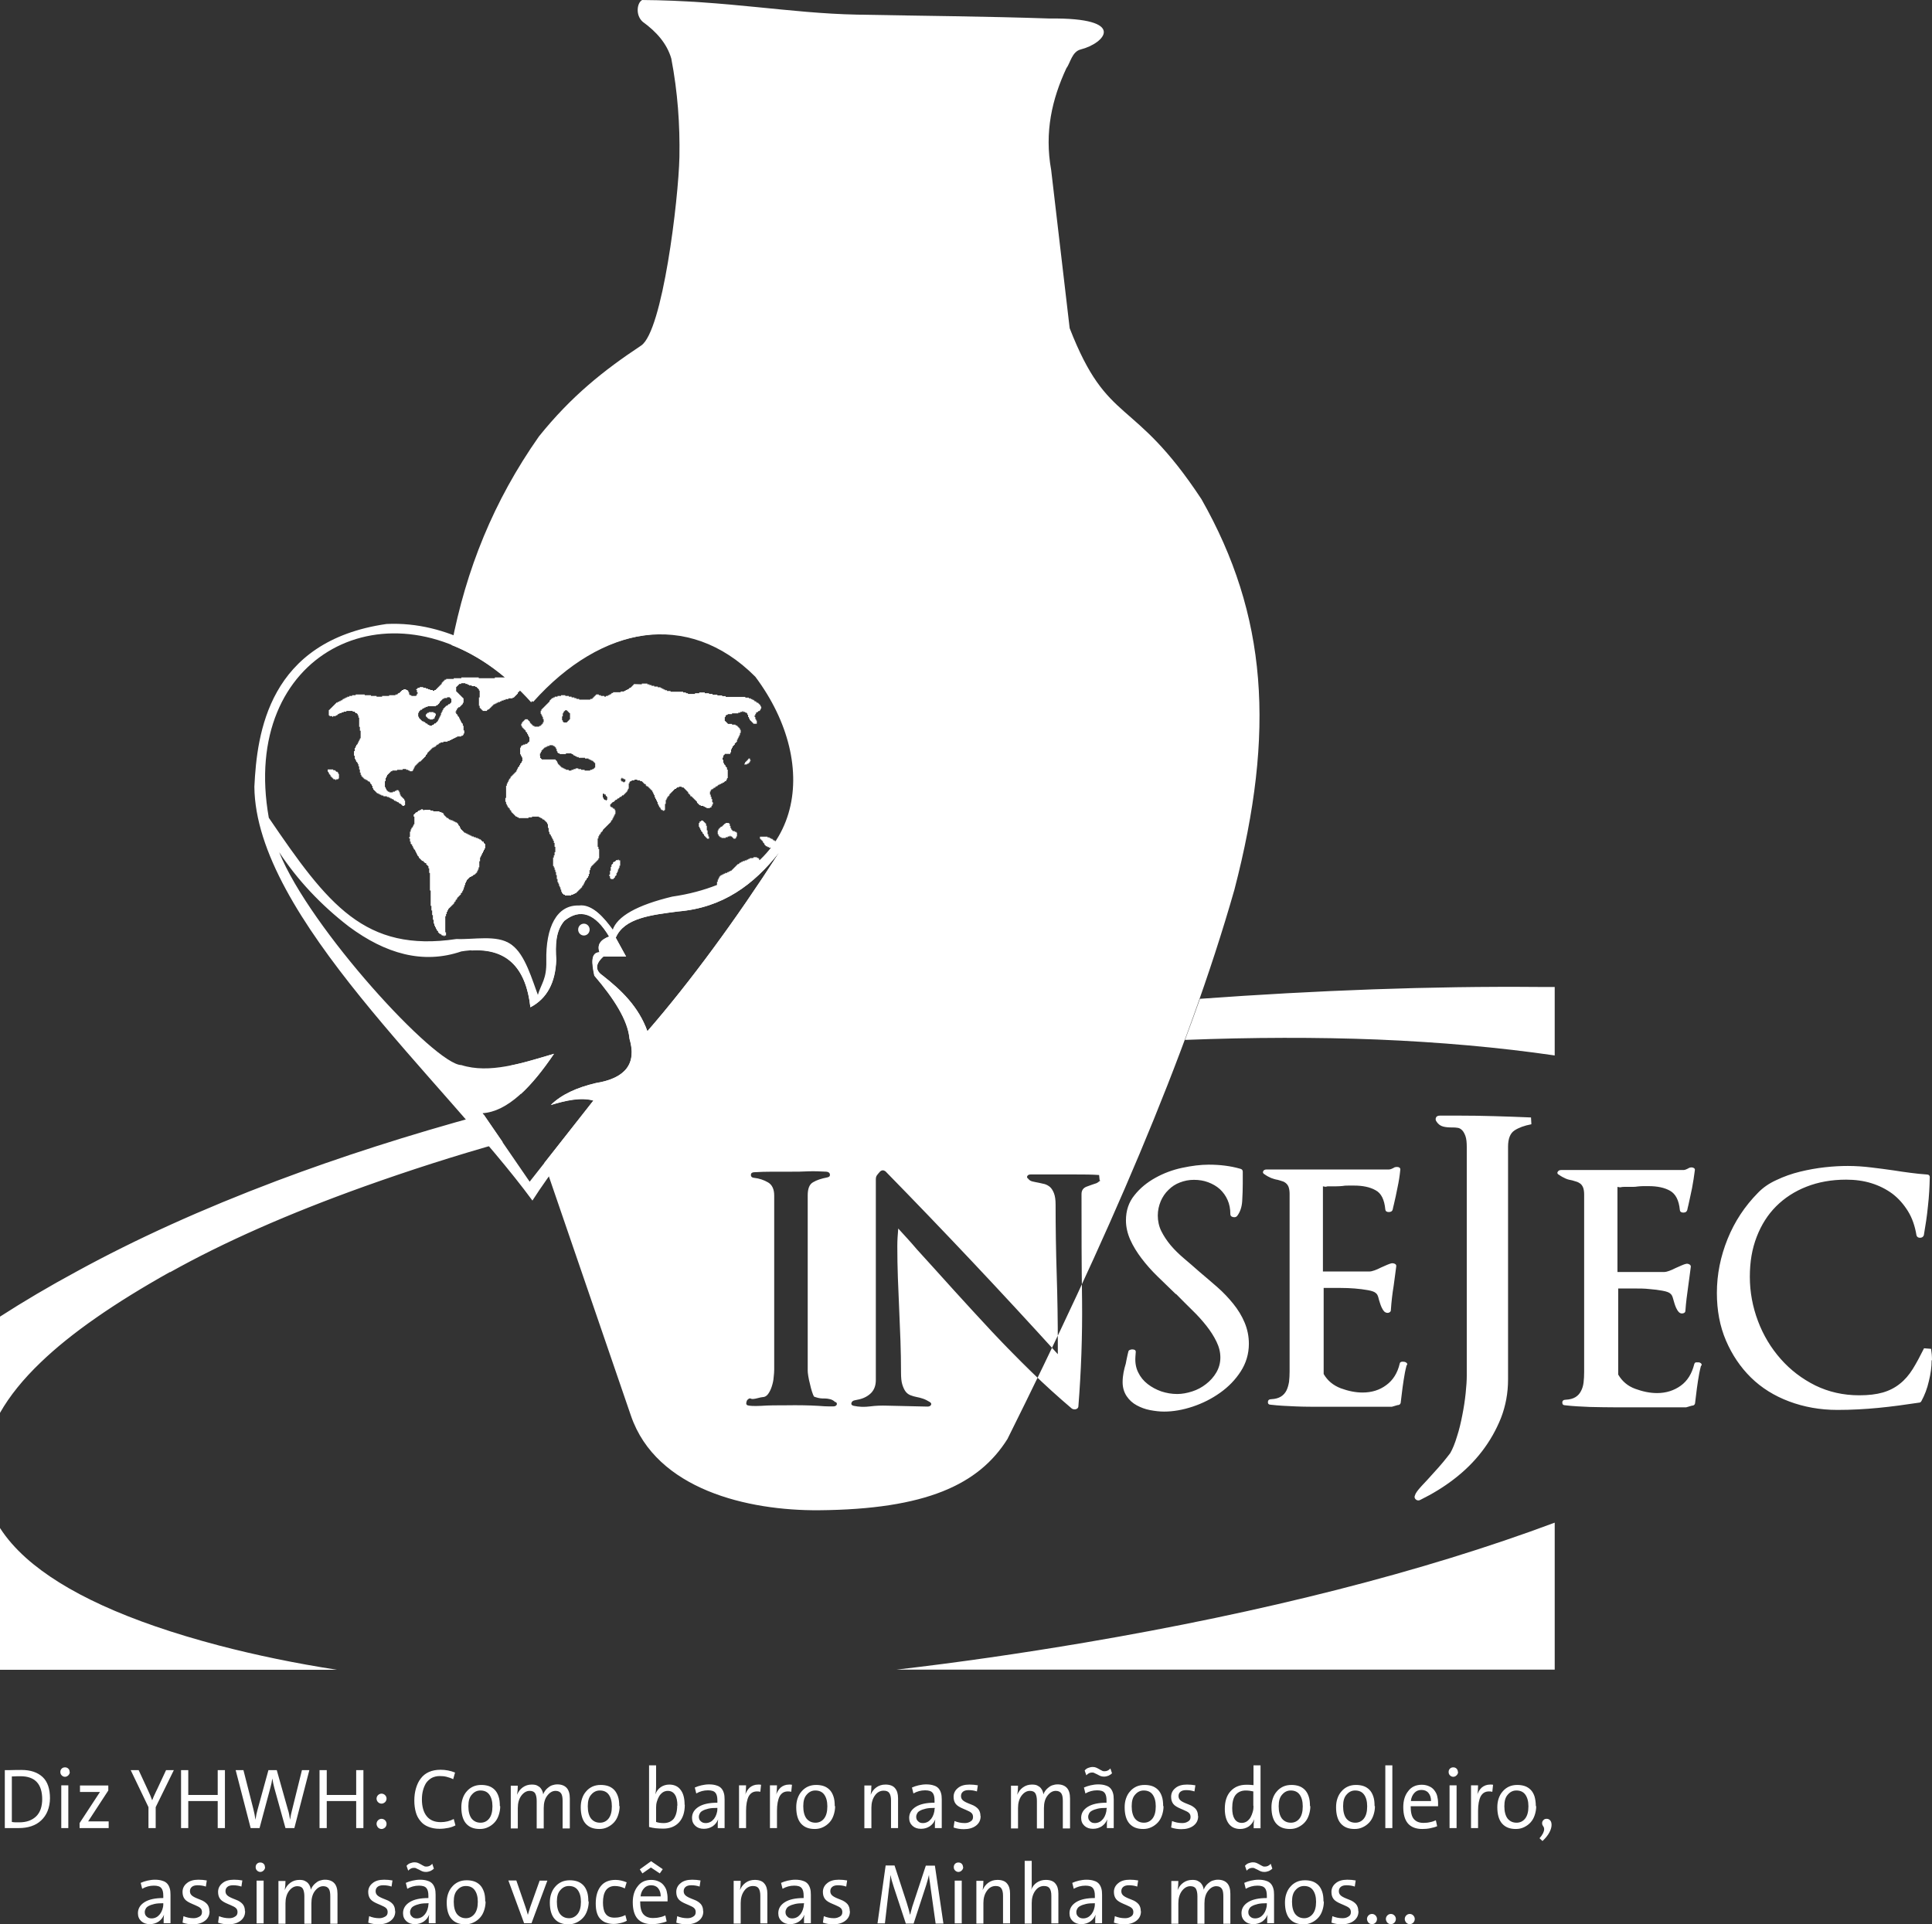 <svg xmlns="http://www.w3.org/2000/svg" id="Camada_2" viewBox="0 0 104.36 103.95"><rect x="0" y="0" width="104.36" height="103.95" fill="#333333" stroke="none"/><defs><style>.cls-1{fill-rule:evenodd;}.cls-1,.cls-2{fill:#fff;stroke-width:0px;}</style></defs><g id="Camada_1-2"><path class="cls-1" d="M9.18,68.72c-2.98,1.67-5.33,3.29-6.98,4.88-.94.9-1.68,1.81-2.2,2.73v-5.2c1.26-.81,2.64-1.63,4.16-2.45,3.18-1.74,6.75-3.36,10.8-4.89,3.4-1.28,7.09-2.47,11.17-3.58l1.03,1.5c-2.6.73-5.08,1.53-7.46,2.38-4.16,1.49-7.63,3.03-10.51,4.64h0ZM42.07,46.08c-2.31,3.59-4.78,6.96-7.1,9.63-.48-1.33-1.41-2.22-2.42-3.01-.41-.28-.4-.62.04-1.02h1.23c-.19-.34-.37-.68-.56-1.02.46-1.08,1.94-1.23,3.37-1.42,2.41-.2,4.09-1.45,5.44-3.17h0ZM56.09,74.45c1.48,1.45-7.28-7.11,0,0h0ZM64.82,53.96c6.34-.46,12.46-.69,18.3-.64.29,0,.57,0,.86,0v3.7c-3.02-.44-6.21-.72-9.57-.86-3.28-.13-6.76-.12-10.4.02.28-.75.55-1.49.81-2.23h0ZM0,90.2v-7.65c.36.56.83,1.1,1.41,1.62,2.04,1.82,5.45,3.42,10.43,4.73,1.99.52,4.11.96,6.37,1.31H0ZM48.43,90.2c3.29-.38,6.68-.87,10.17-1.46,9.66-1.64,18.26-3.82,25.38-6.48v7.94h-35.55ZM34.69,0c-.28.14-.38.82.03,1.18.73.53,1.3,1.16,1.54,1.98.35,1.82.47,3.59.44,5.32-.05,2.31-.91,9.42-2.07,10.19-2.02,1.34-3.77,2.73-5.52,4.91-2.45,3.49-3.93,7.17-4.72,11.27,1.48.58,2.96,1.59,4.3,3.09,3.68-4.13,8.48-5.03,12.11-1.38,3.61,4.82,2.63,10.92-4.42,11.93-1.91.46-2.98,1.07-3.22,1.81-.55-.76-1.13-1.42-1.82-1.33-1.19-.04-1.8,1.16-1.76,3,.02,1-.27,1.19-.48,1.9-.36-.94-.73-2.31-1.46-2.82-.59-.42-1.52-.31-2.35-.27.06.2.12.39.18.57,1.99-.12,2.95,1.03,3.18,3.07.89-.47,1.35-1.33,1.39-2.56-.05-.79-.04-1.55.44-2.11.86-.69,1.67-.41,2.42.85-.49.18-.66.46-.52.85-.49.01-.42.6-.28,1.26,1.05,1.23,1.81,2.4,1.9,3.41.4,1.34-.21,2.14-1.83,2.4-1.01.24-1.84.61-2.42,1.18.81-.24,1.6-.43,2.3-.24l-2.65,3.37,4.68,13.65c1.37,4,6.33,5.14,10.16,5.11,5.77-.05,8.63-1.38,10.18-3.85,5.26-10.56,9.69-20.65,12.26-29.68,2.22-8.54,1.77-14.84-1.78-21.09-3.72-5.65-5.04-3.9-7.12-9.24l-1-8.55c-.37-2.05.05-3.83.82-5.49.22-.29.3-.9.78-1.02,1.28-.32,2.59-1.72-1.67-1.67-3.56-.12-6.85-.14-10.42-.21-3.63-.07-7.02-.76-11.63-.79h0ZM28.14,59.1l-.53-1.54c.76-.15,1.54-.4,2.32-.63-.59.87-1.18,1.61-1.79,2.17h0ZM45.15,75.74c.06.06.07.11.04.16-.03.05-.09.08-.18.08,0,0-.07,0-.22,0-.15,0-.34-.01-.59-.03s-.51-.02-.81-.03-.6,0-.91,0c-.5,0-.96,0-1.37.03-.41.02-.65,0-.73-.03-.05-.02-.07-.06-.07-.1s.01-.09.03-.14c.02-.05.06-.08.1-.11.05-.03.09-.03.14,0,.06.02.16.01.32-.03.15-.04.25-.06.28-.06.13,0,.23-.06.31-.17.08-.11.15-.25.2-.41.05-.16.09-.32.1-.49.02-.17.03-.31.03-.42v-9.4c0-.34-.11-.58-.33-.71-.22-.13-.48-.22-.77-.25-.1-.01-.16-.06-.16-.15s.05-.14.16-.15c.33-.02.66-.03.99-.03.33,0,.66,0,.99,0s.64,0,.96-.02c.32-.01.65,0,.98.02.11.01.18.06.19.15.01.09-.04.14-.15.16-.31.06-.56.14-.76.26-.2.11-.29.35-.29.71v9.48c0,.06.01.15.03.28.02.13.05.27.09.42.03.15.07.29.11.42.04.13.08.22.11.27.06.02.13.05.22.07.09.02.17.03.22.03.13,0,.25,0,.38.03.13.02.24.08.34.18h0ZM59.45,63.78s-.07.03-.11.07c-.04.03-.08.06-.11.07-.18.06-.36.12-.54.19-.18.07-.27.2-.27.4,0,1.92,0,3.83.03,5.75.02,1.92-.05,3.83-.2,5.73-.01.07-.05.11-.13.14-.07.02-.15.01-.22-.03-.73-.62-1.46-1.28-2.18-1.98-.72-.7-1.42-1.42-2.12-2.16-.69-.74-1.38-1.49-2.06-2.24-.68-.75-1.34-1.49-2-2.21-.2-.23-.36-.42-.5-.57-.14-.15-.31-.34-.52-.57-.03.33-.05.65-.05.95,0,.57.01,1.14.03,1.7.02.56.05,1.12.07,1.69.02.59.05,1.16.07,1.73.02.57.03,1.14.03,1.71,0,.28.02.49.07.65.05.16.11.29.18.38.07.09.16.16.27.2.1.04.21.07.31.09.11.02.23.05.35.09.12.04.24.1.37.18.08.05.1.1.07.16-.03.06-.1.09-.19.09l-2.19-.05c-.3-.01-.6,0-.91.04-.31.04-.6.03-.88-.03-.1-.02-.15-.07-.13-.15.02-.08.08-.13.18-.15l.24-.05c.26-.06.48-.18.65-.35.17-.18.25-.41.25-.7v-10.84c0-.09.02-.17.07-.23.05-.06.1-.13.17-.2.09-.07.18-.07.28,0,3.18,3.25,6.28,6.54,9.31,9.88,0-.09,0-.18,0-.27,0-.09,0-.18,0-.27,0-1.26-.02-2.52-.06-3.77-.04-1.25-.06-2.51-.06-3.77,0-.26-.03-.47-.09-.62-.06-.15-.13-.26-.22-.34-.09-.07-.18-.12-.28-.15-.1-.02-.21-.05-.31-.07-.13-.02-.24-.05-.34-.07s-.18-.07-.23-.14c-.07-.05-.09-.1-.06-.15.03-.06.09-.09.18-.09h1.24c.4,0,.81,0,1.22,0,.41,0,.83,0,1.24.03l.03.29h0ZM67.46,72.59c0,.55-.15,1.05-.44,1.5-.29.45-.66.83-1.11,1.15-.45.32-.94.57-1.48.75-.54.18-1.06.27-1.55.27-.24,0-.49-.03-.76-.08-.26-.05-.5-.14-.72-.26-.22-.12-.4-.28-.54-.49-.14-.21-.22-.46-.22-.76,0-.18.02-.36.05-.52.03-.16.07-.32.12-.48.02-.13.05-.24.07-.35.02-.11.05-.21.07-.3.01-.05.04-.08.08-.09.04-.02.08-.03.13-.03.06,0,.1.01.14.03.03.02.05.06.05.1l-.02.28c-.02.31.03.59.15.83.12.25.29.46.51.63.22.17.46.3.74.4.28.09.56.14.86.14.26,0,.53-.05.81-.14.28-.09.52-.22.75-.4.22-.17.41-.38.55-.62.14-.24.22-.51.22-.81s-.07-.57-.21-.86c-.14-.29-.32-.57-.54-.85-.22-.28-.48-.57-.77-.85s-.58-.58-.88-.88v.02c-.33-.32-.66-.64-.99-.96-.33-.32-.62-.65-.87-.98-.25-.33-.46-.67-.61-1.01-.15-.34-.23-.69-.23-1.04,0-.53.15-.98.46-1.36.3-.38.68-.69,1.13-.94.45-.25.93-.43,1.45-.54.52-.11.99-.17,1.43-.17.61,0,1.18.07,1.7.22.09.02.14.07.14.16v.62c0,.31-.01.63-.03.96-.02.33-.11.6-.28.82-.06.06-.13.07-.22.05-.09-.02-.14-.07-.14-.15,0-.29-.05-.55-.15-.77-.1-.23-.24-.42-.42-.59-.18-.16-.39-.28-.63-.37-.24-.09-.49-.13-.77-.13s-.51.05-.75.14c-.24.09-.44.22-.62.4-.18.17-.32.38-.42.61-.1.24-.16.5-.16.78s.06.58.19.84c.13.26.3.52.51.77.21.25.45.48.72.71.27.23.54.46.82.71.33.28.66.56.98.84s.61.59.86.9.46.65.61,1.01c.15.36.23.74.23,1.15h0ZM75.98,73.76c-.07.26-.12.53-.16.8-.04.27-.08.54-.11.82l-.05.41c-.02.08-.08.12-.17.12l-.31.09h-2.19c-.26,0-.53,0-.79,0-.26,0-.53,0-.79,0-.48,0-.96,0-1.43-.02s-.91-.04-1.33-.09c-.11,0-.17-.05-.16-.15,0-.1.07-.15.18-.15.22-.01.39-.06.52-.14.13-.08.23-.19.3-.33.07-.14.11-.3.14-.47.02-.18.03-.36.03-.56v-9.59c0-.15-.02-.27-.05-.36-.03-.09-.08-.16-.15-.22-.06-.05-.13-.09-.21-.11-.07-.02-.15-.05-.23-.07-.13-.02-.25-.06-.36-.1-.11-.05-.23-.11-.34-.19-.09-.05-.12-.1-.09-.17.03-.07.1-.1.19-.1h6.61c.07,0,.17-.04.31-.12.08-.02.15-.02.22,0,.06.03.09.07.08.13-.03.32-.08.64-.15.96-.06.32-.13.63-.2.93-.01.05-.02.09-.03.12-.01.03-.02.08-.03.14-.02.09-.09.14-.21.14s-.18-.05-.19-.14c-.05-.53-.22-.88-.53-1.04-.3-.17-.69-.25-1.16-.25h-.29c-.1,0-.21,0-.31.02-.11.01-.24.02-.36.02h-.36c-.09,0-.15,0-.18.02-.03.01-.09,0-.18-.02v4.6h2.53c.06,0,.14-.02.26-.06.11-.04.23-.09.34-.15.13-.06.24-.11.34-.15.1-.04.18-.07.23-.08.07-.01.13,0,.19.03.06.03.08.08.07.14-.02.17-.05.35-.07.53-.02.18-.05.35-.07.52-.07.42-.12.86-.15,1.31,0,.07-.04.11-.12.14-.08.02-.15,0-.22-.05-.07-.07-.12-.15-.16-.24-.04-.09-.07-.17-.09-.24-.03-.1-.07-.21-.09-.31-.03-.1-.07-.18-.13-.22-.07-.07-.21-.12-.43-.16-.22-.04-.46-.07-.71-.09s-.51-.03-.77-.03h-.91v4.65c.21.36.51.61.92.77.41.15.8.23,1.18.23.49,0,.92-.13,1.28-.4.36-.26.61-.65.73-1.17.01-.05.04-.07.09-.09.05-.01.09-.01.14,0,.05,0,.09.02.13.05.04.03.05.07.04.11h0ZM82.72,60.73l-.02-.36c-.65-.03-1.3-.05-1.96-.07-.66-.02-1.31-.03-1.96-.03h-.99c-.11,0-.19.03-.22.1s-.03.13.01.2c.1.16.22.25.37.29.15.04.31.05.5.05.1,0,.19,0,.29.02.09.01.17.06.24.13.07.07.13.18.18.32.05.14.07.34.07.59v12.35c0,.25-.02.57-.06.95-.04.38-.1.78-.18,1.18-.08.41-.17.8-.29,1.16-.11.37-.23.66-.36.89-.08.11-.21.27-.38.48-.17.2-.34.4-.51.58-.24.27-.46.51-.67.73-.2.22-.32.38-.35.5-.04.08-.02.16.05.22s.17.07.26.01c.63-.31,1.24-.68,1.81-1.12.57-.44,1.07-.93,1.5-1.49.43-.56.77-1.16,1.03-1.81.25-.65.38-1.34.38-2.07v-12.58c0-.44.12-.73.35-.88.23-.15.53-.26.9-.33h0ZM91.92,73.76s0-.08-.04-.11c-.04-.03-.08-.05-.13-.05-.05,0-.09,0-.14,0-.05.01-.07.04-.09.09-.13.52-.37.91-.73,1.17-.36.26-.79.4-1.28.4-.38,0-.77-.08-1.18-.23-.41-.15-.71-.41-.92-.77v-4.65h.91c.25,0,.51,0,.77.03.26.02.5.05.71.09.22.04.36.09.43.16.06.05.1.12.13.22.03.1.06.21.09.31.02.07.05.15.09.24.04.09.09.17.16.24.07.06.14.07.22.05.08-.02.12-.07.12-.14.03-.45.09-.88.15-1.31.02-.17.05-.35.07-.52.02-.18.05-.35.07-.53.01-.06-.01-.1-.07-.14-.06-.03-.12-.05-.19-.03-.06.01-.13.04-.23.08-.1.04-.21.09-.34.15-.11.06-.23.11-.34.15-.11.04-.2.06-.26.06h-2.53v-4.6c.09.02.15.03.18.02.03-.01.09-.02.18-.02h.36c.13,0,.25,0,.36-.02.1-.01.21-.02.31-.02h.29c.47,0,.86.08,1.16.25.3.17.48.51.53,1.04.01.09.07.14.19.14s.18-.05.21-.14c.01-.06.02-.1.03-.14.01-.03.02-.07.03-.12.07-.3.13-.61.2-.93.06-.32.11-.64.15-.96.01-.06-.01-.1-.08-.13-.06-.03-.13-.03-.22,0-.14.08-.24.12-.31.12h-6.61c-.09,0-.15.03-.19.1s0,.13.09.17c.11.08.23.14.34.19.11.05.24.08.36.1.08.02.16.05.23.07.07.02.14.06.21.11.06.05.11.12.15.22.03.09.05.21.05.36v9.59c0,.2-.01.38-.03.56-.02.18-.07.34-.14.47-.07.14-.17.25-.3.33-.13.08-.31.13-.53.14-.11,0-.18.05-.18.15,0,.1.05.15.16.15.41.05.86.07,1.33.09.47.01.95.02,1.43.02.26,0,.53,0,.79,0,.26,0,.53,0,.79,0h2.19l.31-.09c.09,0,.15-.04.17-.12l.05-.41c.03-.28.07-.55.11-.82.04-.27.09-.54.16-.8h0ZM104.36,73.47c0-.21-.02-.41-.05-.6l-.38-.03c-.21.42-.41.8-.61,1.12-.2.32-.43.59-.7.8-.26.21-.57.37-.92.47-.35.1-.77.15-1.27.15-.86,0-1.65-.18-2.37-.53-.72-.36-1.34-.83-1.87-1.43-.53-.6-.94-1.28-1.23-2.05-.29-.77-.44-1.57-.44-2.39s.12-1.51.37-2.16c.25-.65.6-1.2,1.05-1.65.45-.45,1-.81,1.64-1.06.64-.25,1.35-.38,2.14-.38.48,0,.94.06,1.36.19.42.13.8.32,1.14.57.33.25.61.57.84.94.23.37.38.81.46,1.3.02.09.09.14.19.14.11,0,.18-.05.21-.14.09-.52.17-1.04.22-1.56.06-.52.09-1.05.1-1.57,0-.1-.06-.15-.17-.15-.29-.02-.58-.05-.88-.09-.3-.04-.6-.08-.9-.13-.4-.06-.81-.11-1.22-.16-.41-.05-.83-.08-1.26-.08-.37,0-.78.02-1.23.07-.45.05-.9.13-1.35.24-.45.11-.87.26-1.27.45-.4.18-.73.41-1,.69-.71.72-1.26,1.55-1.64,2.49-.38.94-.58,1.91-.58,2.92,0,.94.16,1.8.49,2.57.33.77.78,1.44,1.35,2,.57.56,1.26.99,2.06,1.29.8.3,1.67.46,2.61.46.75,0,1.48-.04,2.21-.11.73-.07,1.45-.17,2.18-.28.07,0,.12-.03.15-.09.17-.31.31-.67.4-1.07.1-.4.15-.77.15-1.12Z"></path><path class="cls-1" d="M28.62,37.1c-1.55-1.66-4.41-3.55-7.74-3.39-6.39.92-7,5.91-7.14,8.79.06,7.02,10.24,15.86,15.02,22.36,3.75-5.89,15.09-17.14,14.6-22.41.12-3.48-1.76-7.99-7.09-8.7-2.55-.03-5.24.94-7.65,3.34h0ZM40.58,46.36h-.08v.04h-.08v.04h-.08v.04h-.11v.04h-.11v.04h-.08v.04h-.08v.04h-.04v.04h-.08v.04h-.04v.04h-.04v.04h-.04v.04h-.04v.04h-.04v.04h-.04v.04h-.04v.04h-.04v.04h-.08v.04h-.08v.04h-.08v.04h-.11v.04h-.08v.04h-.08v.04h-.08v.04h-.04v.04h-.04v.08h-.04v.08h-.04v.12h-.04v.17c-.71.28-1.51.5-2.42.63-1.91.46-2.98,1.07-3.22,1.81-.55-.76-1.13-1.42-1.82-1.33-1.19-.04-1.8,1.16-1.76,3,.02,1-.27,1.19-.48,1.9-.36-.94-.73-2.31-1.46-2.82-.73-.51-1.98-.23-2.91-.27-4.96.74-6.95-1.86-10.14-6.55-1.58-8.91,6.49-12.87,12.75-7.58h-.54v.04h-.87v-.04h-.94v.04h-.41v.04h-.41v.04h-.08v.04h-.04v.04h-.04v.04h-.04v.04h-.04v.08h-.04v.04h-.04v.04h-.04v.04h-.04v.04h-.04v.04h-.04v.04h-.04v.04h-.04v.04h-.08v.04h-.08v-.04h-.15v-.04h-.11v-.04h-.11v-.04h-.15v-.04h-.19v.04h-.11v.04h-.04v.04h-.04v.04h.04v.12h.04v.08h-.04v.08h-.04v.04h-.26v-.04h-.08v-.04h-.04v-.12h-.04v-.08h-.04v-.04h-.08v-.04h-.15v.04h-.08v.04h-.04v.04h-.04v.04h-.04v.04h-.08v.04h-.04v.04h-.11v.04h-.34v.04h-.38v.04h-.3v-.04h-.3v-.04h-.34v-.04h-.49v.04h-.19v.04h-.15v.04h-.11v.04h-.08v.04h-.08v.04h-.08v.04h-.04v.04h-.08v.04h-.08v.04h-.08v.04h-.08v.04h-.04v.04h-.04v.04h-.04v.04h-.04v.04h-.04v.04h-.04v.04h-.04v.04h-.04v.04h-.04v.04h-.04v.29h.04v.04h.15v.04h.04v-.04h.15v-.04h.08v-.04h.04v-.04h.08v-.04h.11v-.04h.11v-.04h.15v-.04h.34v.04h.11v.04h.04v.04h.08v.04h.04v.08h.04v.12h.04v.5h.04v.21h.04v.41h-.04v.08h-.04v.08h-.04v.08h-.04v.08h-.04v.04h-.04v.08h-.04v.08h-.04v.17h-.04v.25h.04v.17h.04v.08h.04v.08h.04v.04h.04v.08h.04v.12h.04v.17h.04v.17h.04v.12h.04v.08h.04v.04h.04v.04h.04v.04h.04v.04h.08v.04h.08v.04h.04v.04h.08v.04h.04v.08h.04v.04h.04v.08h.04v.12h.04v.08h.04v.04h.04v.04h.04v.04h.04v.04h.04v.04h.08v.04h.08v.04h.08v.04h.11v.04h.19v.04h.11v.04h.08v.04h.08v.04h.08v.04h.04v.04h.08v.04h.08v.04h.08v.04h.04v.04h.08v.04h.04v.04h.04v.04h.11v-.04h.04v-.25h-.04v-.08h-.04v-.04h-.04v-.04h-.04v-.04h-.04v-.04h-.04v-.08h-.04v-.12h-.04v-.08h-.04v-.04h-.11v.04h-.08v.04h-.11v.04h-.19v-.04h-.08v-.04h-.04v-.04h-.04v-.08h-.04v-.08h-.04v-.33h.04v-.17h.04v-.08h.04v-.08h.04v-.04h.04v-.04h.04v-.04h.04v-.04h.04v-.04h.08v-.04h.26v-.04h.3v-.04h.19v.04h.11v.04h.08v.04h.15v-.04h.04v-.08h.04v-.08h.04v-.08h.04v-.04h.04v-.04h.04v-.04h.04v-.04h.04v-.04h.04v-.04h.08v-.04h.04v-.04h.04v-.04h.04v-.04h.04v-.04h.04v-.04h.04v-.04h.04v-.08h.04v-.04h.04v-.08h.04v-.04h.04v-.04h.04v-.04h.04v-.04h.04v-.04h.04v-.04h.04v-.04h.08v-.04h.08v-.04h.04v-.04h.04v-.04h.08v-.04h.04v-.04h.08v-.04h.15v-.04h.23v-.04h.11v-.04h.08v-.04h.08v-.04h.08v-.04h.08v-.04h.08v-.04h.23v-.04h.08v-.04h.04v-.08h.04v-.17h-.04v-.25h-.04v-.12h-.04v-.04h-.04v-.08h-.04v-.08h-.04v-.08h-.04v-.08h-.04v-.04h-.04v-.08h-.04v-.04h-.04v-.08h-.04v-.04h.04v-.08h.04v-.08h.04v-.04h.04v-.04h.08v-.04h.04v-.04h.04v-.04h.04v-.04h.04v-.08h.04v-.25h-.04v-.04h-.04v-.04h-.04v-.04h-.04v-.04h-.04v-.04h-.04v-.04h-.04v-.04h-.04v-.04h-.04v-.04h-.04v-.25h.04v-.04h.04v-.04h.04v-.04h.04v-.04h.11v-.04h.23v.04h.11v.04h.08v.04h.15v.04h.19v.04h.08v.04h.04v.04h.04v.04h.04v.08h.04v.37h-.04v.45h.04v.12h.04v.04h.04v.04h.04v.04h.04v.04h.23v-.04h.04v-.04h.08v-.04h.04v-.04h.04v-.04h.04v-.04h.04v-.04h.04v-.04h.04v-.04h.08v-.04h.08v-.04h.08v-.04h.11v-.04h.08v-.04h.11v-.04h.11v-.04h.15v-.04h.23v-.04h.08v-.04h.04v-.04h.04v-.04h.04v-.04h.04v-.04h.04v-.08h.04v-.04h.04v-.04h.04v-.08h.04v-.02c.23.22.45.45.67.69,3.68-4.13,8.48-5.03,12.11-1.38,2.26,3.01,2.72,6.52,1.03,8.98h-.01v-.04h-.04v-.04h-.04v-.04h-.08v-.04h-.04v-.04h-.08v-.04h-.08v-.04h-.11v-.04h-.41v.12h.04v.04h.04v.04h.04v.04h.04v.08h.04v.04h.04v.08h.04v.04h.04v.04h.08v.04h.08v.04h.19v-.04h.06c-.21.28-.46.54-.73.79h0v-.08h-.04v-.08h-.04v-.04h-.08v-.04h-.19v.04h0ZM37.87,44.37v-.04h.11v.04h.04v.04h.04v.04h.04v.04h.04v.12h.04v.25h.04v.21h.04v.12h.04v.12h-.11v-.04h-.04v-.04h-.04v-.04h-.04v-.04h-.04v-.08h-.04v-.04h-.04v-.08h-.04v-.04h-.04v-.08h-.04v-.08h-.04v-.08h-.04v-.21h.04v-.08h.08ZM33.38,46.48v-.04h.04v.04h.08v.29h-.04v.12h-.04v.08h-.04v.12h-.04v.08h-.04v.12h-.04v.04h-.04v.08h-.04v.04h-.04v.04h-.15v-.04h-.04v-.12h-.04v-.08h.04v-.21h.04v-.21h.04v-.12h.04v-.04h.04v-.08h.04v-.04h.08v-.04h.04v-.04h.11ZM32.56,42.88h.08v.04h.08v.08h.04v.04h.04v.17h-.04v.04h-.04v-.04h-.08v-.04h-.04v-.08h-.04v-.21h0ZM22.91,43.79v-.04h.34v.04h.15v.04h.34v.04h.11v.04h.08v.04h.04v.08h.04v.04h.04v.04h.04v.04h.04v.04h.08v.04h.04v.04h.08v.04h.11v.04h.08v.04h.08v.04h.08v.04h.04v.04h.04v.08h.04v.04h.04v.08h.04v.08h.04v.04h.04v.04h.04v.04h.04v.04h.04v.04h.08v.04h.08v.04h.08v.04h.08v.04h.08v.04h.11v.04h.11v.04h.11v.04h.08v.04h.08v.04h.04v.04h.04v.04h.08v.08h.04v.04h.04v.25h-.04v.08h-.04v.08h-.04v.08h-.04v.08h-.04v.08h-.04v.08h-.04v.21h-.04v.33h-.04v.12h-.04v.08h-.04v.08h-.04v.04h-.04v.04h-.04v.04h-.08v.04h-.04v.04h-.08v.04h-.08v.04h-.04v.04h-.04v.04h-.04v.04h-.04v.08h-.04v.08h-.04v.12h-.04v.12h-.04v.12h-.04v.08h-.04v.08h-.04v.04h-.04v.08h-.04v.04h-.04v.04h-.04v.04h-.04v.04h-.04v.08h-.04v.04h-.04v.08h-.04v.04h-.04v.08h-.04v.04h-.04v.04h-.04v.04h-.04v.04h-.04v.04h-.04v.04h-.04v.04h-.04v.08h-.04v.08h-.04v.12h-.04v.12h-.04v.87h.04v.17h-.08v.04h-.04v-.04h-.11v-.04h-.04v-.04h-.08v-.04h-.04v-.04h-.04v-.08h-.04v-.04h-.04v-.08h-.04v-.08h-.04v-.08h-.04v-.12h-.04v-.21h-.04v-.25h-.04v-.25h-.04v-.25h-.04v-.83h-.04v-.95h-.04v-.25h-.04v-.12h-.04v-.04h-.04v-.04h-.04v-.08h-.08v-.04h-.04v-.04h-.04v-.04h-.08v-.04h-.04v-.04h-.04v-.04h-.04v-.04h-.04v-.08h-.04v-.04h-.04v-.08h-.04v-.08h-.04v-.08h-.04v-.08h-.04v-.04h-.04v-.08h-.04v-.08h-.04v-.08h-.04v-.04h-.04v-.12h-.04v-.17h-.04v-.08h.04v-.29h.04v-.12h.04v-.08h.04v-.04h.04v-.08h.04v-.08h.04v-.41h-.04v-.12h.04v-.04h.04v-.04h.04v-.04h.08v-.04h.04v-.04h.08v-.04h.08v-.04h.08ZM23.47,38.75v.08h-.08v.04h-.19v-.04h-.08v-.04h-.04v-.04h-.04v-.04h-.04v-.12h.04v-.04h.04v-.04h.08v-.04h.26v.04h.08v.04h.04v.12h-.04v.08h-.04ZM17.74,41.73v-.04h-.04v-.12h.3v.04h.11v.04h.04v.04h.08v.04h.04v.08h.04v.25h-.04v.04h-.11v.04h-.04v-.04h-.11v-.04h-.04v-.04h-.04v-.04h-.04v-.04h-.04v-.08h-.04v-.04h-.04v-.08h-.04ZM24.15,37.71v-.04h.15v.04h.04v.04h.04v.21h-.04v.04h-.04v.04h-.08v.04h-.04v.04h-.08v.04h-.04v.04h-.04v.04h-.04v.04h-.04v.08h-.04v.08h-.04v.08h-.04v.12h-.04v.08h-.04v.08h-.04v.08h-.04v.08h-.04v.04h-.04v.04h-.04v.04h-.08v.04h-.04v.04h-.08v.04h-.15v-.04h-.08v-.04h-.04v-.04h-.08v-.04h-.04v-.04h-.08v-.04h-.08v-.04h-.04v-.04h-.04v-.04h-.04v-.04h-.04v-.08h-.04v-.21h.04v-.08h.04v-.04h.04v-.04h.08v-.04h.04v-.04h.08v-.04h.08v-.04h.11v-.04h.45v-.04h.08v-.04h.04v-.04h.04v-.04h.04v-.08h.04v-.04h.04v-.04h.04v-.04h.04v-.04h.08v-.04h.11ZM33.54,42.06h.04v-.04h.04v.04h.08v.04h.08v.12h-.04v.04h-.08v-.04h-.08v-.04h-.04v-.12h0ZM29.13,40.82h.04v-.12h.04v-.08h.04v-.08h.04v-.04h.04v-.04h.04v-.04h.04v-.04h.08v-.04h.08v-.04h.11v-.04h.19v.04h.08v.04h.04v.04h.04v.08h.04v.12h.04v.08h.04v.04h.08v.04h.34v-.04h.3v.04h.08v.04h.04v.04h.08v.04h.08v.04h.11v.04h.34v.04h.19v.04h.08v.04h.08v.04h.08v.04h.04v.04h.04v.04h.04v.25h-.04v.04h-.04v.04h-.08v.04h-.11v.04h-.3v-.04h-.19v-.04h-.15v-.04h-.15v.04h-.11v.04h-.11v.04h-.15v-.04h-.15v-.04h-.08v-.04h-.08v-.04h-.08v-.04h-.04v-.04h-.04v-.04h-.04v-.04h-.04v-.04h-.04v-.08h-.04v-.08h-.04v-.04h-.04v-.04h-.75v-.04h-.04v-.04h-.04v-.12h0ZM30.75,38.91h-.04v.04h-.04v.04h-.04v.04h-.19v-.04h-.04v-.08h-.04v-.21h.04v-.17h.04v-.08h.04v-.04h.04v-.04h.11v.04h.04v.04h.04v.04h.04v.04h.04v.33h-.04v.04h0ZM34.67,36.97v-.04h.3v.04h.11v.04h.11v.04h.15v.04h.19v.04h.15v.04h.08v.04h.08v.04h.08v.04h.11v.04h.19v.04h.68v.04h.15v.04h.11v.04h.38v-.04h.23v-.04h.3v.04h.23v.04h.19v.04h.26v.04h.26v.04h.19v.04h1.06v.04h.19v.04h.11v.04h.08v.04h.08v.04h.04v.04h.08v.04h.04v.04h.08v.04h.04v.04h.04v.04h.04v.08h.04v.12h-.04v.08h-.04v.04h-.08v.04h-.04v.04h-.08v.08h-.04v.08h-.04v.08h.04v.12h.04v.08h.04v.17h-.19v-.04h-.04v-.04h-.04v-.04h-.04v-.04h-.04v-.04h-.04v-.08h-.04v-.08h-.04v-.12h-.04v-.08h-.04v-.04h-.08v-.04h-.11v-.04h-.04v.04h-.11v.04h-.11v.04h-.34v.04h-.23v.04h-.08v.04h-.04v.08h-.04v.21h.04v.04h.04v.04h.04v.04h.04v.04h.23v.04h.19v.04h.08v.04h.04v.04h.04v.04h.04v.04h.04v.08h.04v.17h-.04v.12h-.04v.08h-.04v.08h-.04v.08h-.04v.12h-.04v.04h-.04v.04h-.04v.08h-.04v.04h-.04v.04h-.04v.08h-.04v.08h-.04v.17h-.04v.08h-.3v.04h-.04v.04h-.04v.12h-.04v.12h.04v.17h.04v.08h.04v.04h.04v.08h.04v.04h.04v.12h.04v.46h-.04v.08h-.04v.08h-.08v.04h-.04v.04h-.08v.04h-.08v.04h-.08v.04h-.08v.04h-.04v.04h-.08v.04h-.04v.04h-.08v.04h-.04v.04h-.08v.04h-.04v.08h-.04v.17h.04v.12h.04v.12h.04v.17h.04v.12h-.04v.08h-.04v.08h-.08v.04h-.19v-.04h-.08v-.04h-.08v-.04h-.15v-.04h-.08v-.04h-.04v-.04h-.04v-.04h-.04v-.08h-.04v-.04h-.04v-.04h-.04v-.04h-.04v-.04h-.04v-.04h-.04v-.04h-.04v-.04h-.08v-.08h-.04v-.04h-.04v-.04h-.04v-.08h-.04v-.04h-.04v-.04h-.04v-.04h-.04v-.04h-.04v-.04h-.04v-.04h-.11v-.04h-.15v.04h-.11v.04h-.04v.04h-.08v.04h-.04v.04h-.04v.04h-.04v.04h-.04v.04h-.04v.04h-.04v.04h-.04v.08h-.04v.04h-.04v.04h-.04v.08h-.04v.08h-.04v.21h-.04v.33h-.04v.04h-.08v-.04h-.08v-.04h-.04v-.08h-.04v-.04h-.04v-.08h-.04v-.08h-.04v-.12h-.04v-.08h-.04v-.08h-.04v-.08h-.04v-.12h-.04v-.08h-.04v-.08h-.04v-.08h-.04v-.04h-.04v-.04h-.04v-.04h-.04v-.04h-.04v-.04h-.04v-.04h-.08v-.04h-.04v-.08h-.08v-.04h-.04v-.04h-.04v-.04h-.04v-.04h-.11v-.04h-.15v-.04h-.15v.04h-.15v.04h-.08v.04h-.04v.08h-.04v.29h-.04v.08h-.04v.08h-.04v.04h-.04v.04h-.04v.04h-.04v.04h-.04v.04h-.08v.04h-.04v.04h-.08v.04h-.04v.04h-.08v.04h-.04v.04h-.08v.04h-.04v.04h-.04v.04h-.08v.04h-.04v.04h-.04v.04h-.04v.12h.04v.04h.08v.04h.04v.04h.08v.08h.04v.21h-.04v.08h-.04v.08h-.04v.08h-.04v.08h-.04v.04h-.04v.08h-.04v.04h-.04v.04h-.04v.04h-.04v.04h-.04v.04h-.04v.04h-.04v.04h-.04v.04h-.04v.04h-.04v.04h-.04v.08h-.04v.04h-.04v.04h-.04v.08h-.04v.04h-.04v.08h-.04v.12h-.04v.45h.04v.12h.04v.5h-.04v.08h-.04v.04h-.04v.04h-.04v.04h-.04v.04h-.04v.04h-.04v.04h-.04v.04h-.04v.04h-.04v.04h-.04v.08h-.04v.12h-.04v.21h-.04v.12h-.04v.08h-.04v.04h-.04v.08h-.04v.04h-.04v.08h-.04v.08h-.04v.08h-.04v.04h-.04v.08h-.04v.04h-.04v.04h-.04v.04h-.04v.04h-.04v.04h-.04v.04h-.04v.04h-.04v.04h-.08v.04h-.08v.04h-.11v.04h-.34v-.04h-.08v-.04h-.04v-.04h-.04v-.08h-.04v-.12h-.04v-.12h-.04v-.08h-.04v-.12h-.04v-.08h-.04v-.17h-.04v-.21h-.04v-.17h-.04v-.12h-.04v-.12h-.04v-.08h-.04v-.46h.04v-.12h.04v-.17h.04v-.29h-.04v-.21h-.04v-.12h-.04v-.08h-.04v-.08h-.04v-.08h-.04v-.08h-.04v-.04h-.04v-.12h-.04v-.21h-.04v-.21h-.04v-.08h-.04v-.04h-.04v-.04h-.04v-.04h-.04v-.04h-.08v-.04h-.04v-.04h-.08v-.04h-.08v-.04h-.38v.04h-.19v.04h-.53v-.04h-.08v-.04h-.08v-.04h-.04v-.04h-.04v-.04h-.04v-.04h-.04v-.04h-.04v-.04h-.04v-.08h-.04v-.04h-.04v-.08h-.04v-.04h-.04v-.04h-.04v-.08h-.04v-.08h-.04v-.12h-.04v-.21h.04v-.66h.04v-.12h.04v-.08h.04v-.08h.04v-.08h.04v-.04h.04v-.08h.04v-.04h.04v-.04h.04v-.04h.04v-.04h.04v-.04h.04v-.04h.04v-.04h.04v-.08h.04v-.08h.04v-.08h.04v-.04h.04v-.08h.04v-.08h.04v-.04h.04v-.08h.04v-.21h-.04v-.08h-.04v-.08h-.04v-.37h.04v-.08h.04v-.04h.08v-.04h.11v-.04h.11v-.04h.04v-.04h.04v-.04h.04v-.25h-.04v-.08h-.04v-.08h-.04v-.08h-.04v-.04h-.04v-.08h-.04v-.04h-.04v-.04h-.04v-.04h-.04v-.04h-.04v-.08h-.04v-.12h.04v-.08h.04v-.04h.04v-.04h.04v-.04h.04v-.04h.15v.04h.04v.04h.04v.04h.04v.08h.04v.04h.04v.04h.04v.04h.04v.04h.08v.04h.26v-.04h.08v-.04h.04v-.04h.04v-.04h.04v-.08h.04v-.17h-.04v-.12h-.04v-.08h-.04v-.08h-.04v-.17h.04v-.08h.04v-.04h.04v-.04h.04v-.04h.04v-.04h.04v-.04h.04v-.04h.04v-.04h.04v-.04h.04v-.04h.04v-.04h.04v-.08h.04v-.04h.04v-.04h.04v-.04h.08v-.04h.08v-.04h.15v-.04h.19v-.04h.23v.04h.19v.04h.15v.04h.15v.04h.11v.04h.15v.04h.6v-.04h.11v-.04h.04v-.04h.04v-.04h.04v-.04h.04v-.04h.04v-.04h.15v.04h.11v.04h.19v.04h.08v-.04h.11v-.04h.08v-.04h.08v-.04h.04v-.04h.08v-.04h.41v-.04h.19v-.04h.08v-.04h.08v-.04h.08v-.04h.04v-.04h.08v-.04h.04v-.04h.04v-.04h.04v-.04h.04v-.04h.08ZM39.19,44.5v-.04h.19v.04h.04v.12h.04v.12h.04v.08h.04v.04h.04v.04h.11v.04h.08v.04h.04v.21h-.04v.08h-.04v.04h-.11v-.04h-.04v-.04h-.04v-.04h-.08v-.04h-.04v.04h-.11v.04h-.11v.04h-.23v-.04h-.08v-.04h-.04v-.04h-.04v-.08h-.04v-.21h.04v-.08h.04v-.04h.04v-.04h.04v-.04h.08v-.04h.04v-.04h.04v-.04h.04v-.04h.08ZM40.43,41.02v-.04h.08v.08h.04v.04h-.04v.08h-.04v.04h-.04v.04h-.08v.04h-.15v-.04h.04v-.08h.04v-.04h.04v-.04h.04v-.04h.04v-.04h.04ZM31.54,50.54c-.17,0-.31-.14-.31-.32s.14-.32.31-.32.31.14.31.32-.14.32-.31.32h0ZM28.66,54.41c.89-.47,1.35-1.33,1.39-2.56-.05-.79-.04-1.55.44-2.11.86-.69,1.67-.41,2.42.85-.49.18-.66.46-.52.85-.49.01-.42.6-.28,1.26,1.05,1.23,1.81,2.4,1.9,3.41.4,1.34-.21,2.14-1.83,2.4-1.01.24-1.84.61-2.42,1.18.81-.24,1.6-.43,2.3-.24-1.15,1.46-2.3,2.93-3.45,4.39-.85-1.23-1.69-2.47-2.54-3.7,1.34-.09,2.61-1.38,3.85-3.21-1.73.51-3.48,1.09-5,.61-1.41-.01-8.18-7.38-9.84-11.5.99,1.5,2.25,2.85,3.77,4.02,1.97,1.46,3.99,2.05,6.07,1.34,2.37-.38,3.48.79,3.73,3.01h0ZM42.07,46.08c-2.31,3.59-4.78,6.96-7.1,9.63-.48-1.33-1.41-2.22-2.42-3.01-.41-.28-.4-.62.04-1.02h1.23c-.19-.34-.37-.68-.56-1.02.46-1.08,1.94-1.23,3.37-1.42,2.41-.2,4.09-1.45,5.44-3.17Z"></path><path class="cls-2" d="M2.7,97.16c0-.52-.13-.91-.4-1.16-.27-.25-.65-.38-1.14-.38-.15,0-.37,0-.65.01-.11,0-.19,0-.25,0v3.13c.06,0,.17,0,.32,0,.18,0,.33,0,.44,0,.24,0,.46-.03.67-.1.21-.07.38-.17.53-.31.15-.14.27-.31.35-.51.08-.2.13-.44.13-.7h0ZM2.28,97.19c0,.41-.11.73-.33.94-.22.21-.52.32-.9.32-.07,0-.14,0-.21,0-.08,0-.14-.01-.2-.02v-2.46h.05c.11,0,.2-.01.25-.01.05,0,.11,0,.17,0,.78,0,1.17.42,1.17,1.25h0ZM3.76,95.73c0-.07-.02-.14-.07-.18-.05-.05-.11-.07-.18-.07s-.13.02-.18.07c-.05.05-.07.11-.07.18s.02.13.07.18c.05.05.11.08.18.08s.13-.03.18-.08c.05-.05.08-.11.08-.18h0ZM3.69,98.76v-2.31h-.38v2.31h.38ZM5.87,98.76v-.36h-1.11l1.09-1.67v-.27h-1.53v.35h1.08l-1.1,1.68v.27h1.57ZM9.38,95.63h-.41l-.48,1.03-.05.1c-.11.23-.18.39-.22.5h0c-.06-.17-.14-.36-.23-.55l-.5-1.08h-.43l.96,2v1.13h.39v-1.13l.98-2h0ZM12.15,98.76v-3.13h-.39v1.34h-1.59v-1.34h-.39v3.13h.39v-1.46h1.59v1.46h.39ZM16.7,95.63h-.39l-.54,2.18c-.04.14-.07.3-.1.5h0c-.02-.09-.03-.18-.05-.28-.02-.1-.04-.19-.07-.27l-.6-2.13h-.45l-.58,2.11c-.05.17-.09.36-.12.57h0c-.03-.21-.07-.41-.12-.6l-.53-2.08h-.42l.81,3.13h.48l.58-2.16c.05-.18.09-.36.11-.52h0c.03.19.07.37.11.52l.6,2.16h.48l.81-3.13h0ZM19.63,98.76v-3.13h-.39v1.34h-1.59v-1.34h-.39v3.13h.39v-1.46h1.59v1.46h.39ZM20.88,97.17c0-.08-.03-.14-.08-.19-.05-.05-.12-.08-.19-.08s-.14.03-.19.08c-.05.05-.08.12-.08.19s.03.14.08.19c.05.05.12.08.19.08s.13-.03.19-.08c.05-.05.08-.12.08-.19h0ZM20.88,98.53c0-.07-.03-.14-.08-.19-.05-.05-.12-.08-.19-.08s-.14.03-.19.08c-.05.05-.08.12-.08.19s.03.14.08.2c.05.05.12.08.19.08s.13-.03.19-.08c.05-.05.08-.12.08-.2Z"></path><path class="cls-2" d="M24.6,98.61l-.09-.34c-.21.11-.44.17-.7.17-.34,0-.59-.11-.76-.32-.17-.21-.26-.52-.26-.91,0-.18.02-.34.06-.49.04-.15.1-.29.17-.4.08-.11.18-.2.3-.27.12-.06.26-.1.43-.1.13,0,.25.01.37.04.12.03.24.07.36.13l.1-.36c-.25-.1-.51-.15-.78-.15-.24,0-.45.04-.63.12-.18.08-.33.2-.44.35-.12.15-.2.33-.26.53-.06.2-.09.42-.09.67,0,.23.03.44.08.62.05.19.14.35.25.48.11.14.25.24.43.31.17.07.37.11.6.11.17,0,.33-.02.48-.05.15-.03.28-.08.39-.14h0ZM27,97.57c0-.2-.02-.38-.07-.52-.05-.15-.12-.27-.21-.36-.09-.09-.2-.16-.32-.2-.12-.04-.26-.06-.4-.06-.17,0-.32.03-.45.09-.13.06-.25.15-.34.26-.1.11-.17.24-.22.39-.05.15-.07.3-.07.47,0,.39.09.69.26.88.18.2.42.29.74.29.16,0,.31-.03.45-.1.13-.06.25-.15.35-.26.1-.11.17-.24.22-.39.05-.15.08-.31.08-.48h0ZM26.6,97.59c0,.29-.06.51-.18.66-.12.15-.28.22-.46.22-.21,0-.37-.08-.49-.23-.11-.15-.17-.37-.17-.66s.06-.49.19-.63c.13-.15.28-.22.46-.22.21,0,.37.07.48.22.11.15.17.36.17.63h0ZM30.78,98.76v-1.6c0-.26-.06-.45-.17-.57-.11-.12-.28-.19-.5-.19-.11,0-.2.02-.29.05-.09.03-.16.08-.23.14-.11.09-.2.21-.25.35,0-.05-.02-.11-.04-.17-.02-.06-.06-.12-.1-.17-.05-.06-.11-.1-.19-.14s-.18-.05-.29-.05c-.18,0-.34.05-.48.15-.14.1-.24.23-.31.4h0c.01-.07.02-.15.03-.24,0-.09.01-.18.01-.25h-.38v2.31h.38v-1.1c0-.27.06-.49.19-.67.13-.17.28-.26.45-.26.15,0,.25.05.3.14.05.09.08.23.08.4v1.49h.38v-1.1c0-.28.06-.5.19-.67.13-.17.28-.26.45-.26.14,0,.24.05.3.14.06.09.08.23.08.41v1.48h.38ZM33.45,97.57c0-.2-.02-.38-.07-.52s-.12-.27-.21-.36c-.09-.09-.2-.16-.32-.2-.12-.04-.26-.06-.4-.06-.17,0-.32.03-.45.09-.13.06-.25.15-.34.26-.1.11-.17.24-.22.39-.05.15-.07.3-.07.47,0,.39.09.69.26.88.18.2.42.29.74.29.16,0,.31-.03.45-.1s.25-.15.35-.26c.1-.11.17-.24.22-.39.05-.15.08-.31.08-.48h0ZM33.05,97.59c0,.29-.06.51-.18.66-.12.15-.28.22-.46.22-.21,0-.37-.08-.49-.23-.11-.15-.17-.37-.17-.66s.06-.49.19-.63c.13-.15.28-.22.46-.22.21,0,.37.07.48.22s.17.36.17.63h0ZM36.98,97.5c0-.35-.07-.62-.22-.81-.14-.19-.35-.28-.61-.28-.17,0-.33.05-.46.14-.13.09-.23.22-.29.39h0c.01-.06.02-.13.03-.2,0-.08.01-.15.01-.23v-1.14h-.38v3.33c.12.03.24.06.36.07.12.01.25.02.4.02.36,0,.65-.11.86-.34.21-.23.31-.55.31-.95h0ZM36.58,97.54c0,.32-.07.56-.19.72-.13.15-.31.23-.54.23-.16,0-.29-.02-.41-.06v-.78c0-.1.01-.21.04-.31.03-.11.07-.2.12-.29.05-.09.12-.16.2-.22.08-.05.17-.08.27-.08.17,0,.3.07.39.21.09.14.13.33.13.59h0ZM39.14,98.76c0-.11,0-.23,0-.34,0-.11,0-.22,0-.34v-.87c0-.13-.01-.24-.04-.34-.03-.1-.07-.18-.13-.25-.06-.07-.15-.13-.26-.16-.11-.04-.25-.06-.41-.06-.14,0-.28.02-.41.05-.13.03-.25.07-.36.12l.08.32c.19-.11.4-.17.63-.17.19,0,.33.04.4.13.08.09.11.23.11.42v.12c-.43,0-.77.07-1.01.22-.24.15-.36.35-.36.6,0,.18.06.32.18.43.12.11.27.16.46.16s.34-.05.48-.14c.14-.1.23-.22.29-.37h0c0,.06-.02.12-.02.2,0,.07,0,.16,0,.27h.37ZM38.75,97.73c0,.1-.02.19-.05.28-.03.09-.07.17-.13.25-.06.07-.12.13-.2.17-.08.04-.16.06-.25.06-.11,0-.2-.03-.27-.1-.07-.06-.1-.14-.1-.24,0-.06.02-.13.05-.18.03-.06.08-.11.16-.15.07-.04.18-.08.31-.11.13-.03.29-.04.48-.04v.06h0ZM40.25,97.01c.02-.09.03-.19.04-.29,0-.1.01-.19.01-.27h-.38v2.31h.38v-.93c0-.34.05-.6.14-.78.1-.18.24-.27.45-.27.05,0,.11,0,.18.02l.04-.38s-.05-.01-.08-.01c-.03,0-.06,0-.08,0-.18,0-.33.06-.45.16-.12.11-.21.26-.26.44h0ZM41.92,97.01c.02-.09.03-.19.04-.29,0-.1.01-.19.01-.27h-.38v2.31h.38v-.93c0-.34.05-.6.14-.78.1-.18.24-.27.45-.27.05,0,.11,0,.18.02l.04-.38s-.05-.01-.08-.01c-.03,0-.06,0-.08,0-.18,0-.33.06-.45.16-.12.11-.21.26-.26.44h0ZM45.09,97.57c0-.2-.02-.38-.07-.52-.05-.15-.12-.27-.21-.36-.09-.09-.2-.16-.32-.2-.12-.04-.26-.06-.4-.06-.17,0-.32.03-.45.09-.13.06-.25.15-.34.26-.1.11-.17.24-.22.39-.05.15-.07.3-.07.47,0,.39.09.69.26.88.18.2.42.29.74.29.16,0,.31-.03.45-.1.13-.06.25-.15.35-.26.1-.11.17-.24.22-.39.05-.15.08-.31.08-.48h0ZM44.69,97.59c0,.29-.06.51-.18.66-.12.15-.28.22-.46.22-.21,0-.37-.08-.49-.23-.11-.15-.17-.37-.17-.66s.06-.49.19-.63c.13-.15.28-.22.46-.22.21,0,.37.07.48.22.11.15.17.36.17.63h0ZM48.51,98.76v-1.61c0-.23-.05-.41-.16-.54-.1-.13-.28-.2-.52-.2-.19,0-.35.05-.49.15-.14.1-.24.23-.31.4h0c.01-.07.02-.15.03-.24,0-.09.01-.18.01-.26h-.38v2.31h.38v-1.11c0-.26.06-.48.19-.66.12-.17.28-.26.47-.26.15,0,.25.04.31.13.06.09.09.22.09.4v1.49h.38ZM50.87,98.76c0-.11,0-.23,0-.34,0-.11,0-.22,0-.34v-.87c0-.13-.01-.24-.04-.34-.03-.1-.07-.18-.13-.25-.06-.07-.15-.13-.26-.16-.11-.04-.25-.06-.41-.06-.14,0-.28.02-.41.05-.13.03-.25.07-.36.12l.08.32c.19-.11.4-.17.63-.17.19,0,.33.04.4.13.08.09.11.23.11.42v.12c-.43,0-.77.07-1.01.22-.24.15-.36.35-.36.6,0,.18.06.32.18.43.12.11.27.16.46.16s.34-.05.48-.14c.14-.1.23-.22.29-.37h0c0,.06-.02.12-.02.2,0,.07,0,.16,0,.27h.37ZM50.48,97.73c0,.1-.02.19-.05.28-.03.09-.07.17-.13.25-.06.07-.12.13-.2.17-.08.04-.16.06-.25.06-.11,0-.2-.03-.26-.1-.07-.06-.1-.14-.1-.24,0-.06.02-.13.05-.18.03-.06.08-.11.16-.15.07-.04.18-.08.31-.11.13-.03.29-.04.48-.04v.06h0ZM52.96,98.1c0-.15-.04-.27-.12-.37-.08-.09-.2-.18-.37-.24l-.15-.06c-.15-.06-.26-.12-.32-.18-.06-.06-.09-.13-.09-.22,0-.09.03-.17.1-.23.07-.06.17-.09.31-.09.15,0,.3.02.45.07l.05-.33c-.07-.01-.14-.02-.22-.03-.08,0-.16-.01-.23-.01-.27,0-.48.06-.63.19-.15.12-.23.28-.23.47,0,.16.04.29.12.39s.22.18.41.26l.14.06c.14.06.24.11.29.16.06.05.09.13.09.22,0,.11-.04.19-.13.24-.09.06-.19.09-.32.09-.2,0-.38-.04-.55-.11l-.05.35c.17.06.36.09.55.09.27,0,.49-.06.66-.19.17-.13.25-.3.25-.51h0ZM57.8,98.76v-1.6c0-.26-.06-.45-.17-.57-.11-.12-.28-.19-.5-.19-.11,0-.2.02-.29.05-.09.03-.16.08-.23.14-.11.09-.2.21-.25.35,0-.05-.02-.11-.04-.17-.02-.06-.06-.12-.1-.17-.05-.06-.11-.1-.19-.14s-.18-.05-.29-.05c-.18,0-.34.05-.48.15-.14.1-.24.23-.31.4h0c.01-.07.02-.15.03-.24,0-.09.01-.18.01-.25h-.38v2.31h.38v-1.1c0-.27.06-.49.19-.67.13-.17.28-.26.45-.26.15,0,.25.05.3.14.05.09.08.23.08.4v1.49h.38v-1.1c0-.28.06-.5.19-.67.13-.17.28-.26.45-.26.14,0,.24.05.3.14.06.09.08.23.08.41v1.48h.38ZM60.07,95.81l-.09-.27c-.09.1-.19.15-.31.15-.05,0-.1,0-.14-.03-.04-.02-.09-.04-.15-.08-.07-.04-.13-.07-.18-.09-.05-.02-.11-.03-.18-.03-.08,0-.16.02-.24.05-.08.03-.14.08-.19.14l.09.26c.09-.1.19-.15.3-.15.05,0,.1,0,.14.03.04.02.09.04.15.07.07.04.13.07.18.09.05.02.12.03.19.03.08,0,.16-.02.24-.05.08-.04.14-.08.19-.13h0ZM60.16,98.76c0-.11,0-.23,0-.34,0-.11,0-.22,0-.34v-.87c0-.13-.01-.24-.04-.34-.03-.1-.07-.18-.13-.25-.06-.07-.15-.13-.26-.16-.11-.04-.25-.06-.41-.06-.14,0-.28.02-.41.05-.13.03-.25.07-.36.12l.08.32c.19-.11.4-.17.63-.17.19,0,.33.04.4.13.08.09.11.23.11.42v.12c-.43,0-.77.07-1.01.22-.24.15-.36.35-.36.6,0,.18.06.32.18.43.12.11.27.16.46.16s.34-.05.48-.14c.14-.1.23-.22.29-.37h0c0,.06-.02.12-.02.2,0,.07,0,.16,0,.27h.37ZM59.77,97.73c0,.1-.02.19-.05.28-.03.09-.07.17-.13.25-.06.07-.12.13-.2.17-.08.04-.16.06-.25.06-.11,0-.2-.03-.26-.1-.07-.06-.1-.14-.1-.24,0-.06.02-.13.05-.18.03-.06.08-.11.16-.15.07-.04.18-.08.31-.11.13-.03.29-.04.48-.04v.06h0ZM62.83,97.57c0-.2-.02-.38-.07-.52-.05-.15-.12-.27-.21-.36-.09-.09-.2-.16-.32-.2-.12-.04-.26-.06-.4-.06-.17,0-.32.03-.45.09-.13.06-.25.15-.34.26-.1.11-.17.24-.22.39-.05.15-.07.3-.07.47,0,.39.09.69.26.88.18.2.42.29.74.29.16,0,.31-.03.45-.1.13-.06.25-.15.35-.26.1-.11.17-.24.22-.39.05-.15.08-.31.08-.48h0ZM62.43,97.59c0,.29-.06.51-.18.66-.12.15-.28.22-.46.22-.21,0-.37-.08-.49-.23-.11-.15-.17-.37-.17-.66s.06-.49.19-.63c.13-.15.28-.22.46-.22.21,0,.37.07.48.22.11.15.17.36.17.63h0ZM64.71,98.1c0-.15-.04-.27-.12-.37-.08-.09-.2-.18-.37-.24l-.15-.06c-.15-.06-.26-.12-.32-.18-.06-.06-.09-.13-.09-.22,0-.09.03-.17.1-.23.07-.06.17-.09.31-.09.15,0,.3.02.45.07l.05-.33c-.07-.01-.14-.02-.22-.03-.08,0-.16-.01-.23-.01-.27,0-.48.06-.63.19-.15.12-.23.28-.23.47,0,.16.04.29.12.39.08.1.22.18.41.26l.14.06c.14.06.24.11.29.16.06.05.09.13.09.22,0,.11-.04.19-.13.24-.09.06-.19.09-.32.09-.2,0-.38-.04-.55-.11l-.05.35c.17.06.36.09.55.09.27,0,.49-.06.66-.19.17-.13.25-.3.25-.51h0ZM68.09,98.76v-3.39h-.38v1.07c-.16-.02-.29-.02-.39-.02-.36,0-.64.12-.85.35-.21.23-.31.55-.31.95,0,.34.07.61.21.8.14.19.35.29.62.29.18,0,.33-.05.47-.14.13-.1.23-.22.29-.39h0c-.01.07-.02.15-.03.24,0,.09,0,.17,0,.25h.38ZM67.71,97.57c0,.1-.01.21-.04.31-.03.11-.07.21-.12.3-.05.09-.12.16-.2.22-.08.05-.17.08-.27.08-.17,0-.3-.07-.39-.21-.09-.14-.13-.33-.13-.59,0-.32.06-.56.19-.72.13-.15.31-.23.54-.23.14,0,.28.02.41.05v.78h0ZM70.76,97.57c0-.2-.02-.38-.07-.52-.05-.15-.12-.27-.21-.36-.09-.09-.2-.16-.32-.2-.12-.04-.26-.06-.4-.06-.17,0-.32.03-.45.09-.13.06-.25.15-.34.26-.1.11-.17.24-.22.39-.05.15-.07.3-.07.47,0,.39.09.69.26.88.18.2.42.29.74.29.16,0,.31-.03.45-.1s.25-.15.35-.26c.1-.11.17-.24.22-.39.05-.15.08-.31.08-.48h0ZM70.37,97.59c0,.29-.06.51-.18.66-.12.15-.28.22-.46.22-.21,0-.37-.08-.49-.23-.11-.15-.17-.37-.17-.66s.06-.49.19-.63c.13-.15.28-.22.46-.22.21,0,.37.07.48.22.11.15.17.36.17.63h0ZM74.25,97.57c0-.2-.02-.38-.07-.52-.05-.15-.12-.27-.21-.36-.09-.09-.2-.16-.32-.2-.12-.04-.26-.06-.4-.06-.17,0-.32.03-.45.09-.13.06-.25.15-.34.26-.1.11-.17.24-.22.39-.05.15-.07.3-.07.47,0,.39.09.69.26.88.18.2.42.29.74.29.16,0,.31-.03.45-.1.13-.06.25-.15.35-.26.1-.11.17-.24.22-.39.05-.15.08-.31.08-.48h0ZM73.85,97.59c0,.29-.06.51-.18.66-.12.15-.28.22-.46.22-.21,0-.37-.08-.49-.23-.11-.15-.17-.37-.17-.66s.06-.49.19-.63c.13-.15.28-.22.46-.22.21,0,.37.07.48.22.11.15.17.36.17.63h0ZM75.21,98.76v-3.39h-.38v3.39h.38ZM77.68,97.4c0-.13-.02-.26-.05-.38-.03-.12-.09-.22-.16-.31-.07-.09-.16-.16-.28-.21-.11-.05-.24-.08-.39-.08-.31,0-.56.11-.73.34-.18.22-.27.51-.27.87,0,.4.09.7.26.89.17.19.43.29.76.29.14,0,.29-.01.43-.04.14-.03.27-.06.38-.11l-.07-.32c-.09.04-.19.08-.31.1-.12.03-.24.04-.36.04-.23,0-.4-.07-.52-.21-.12-.14-.17-.37-.17-.69h1.48s0-.11,0-.19h0ZM77.29,97.3h-1.08c.02-.19.09-.33.19-.44.1-.11.23-.16.38-.16.16,0,.29.05.38.16.09.11.14.25.14.44h0ZM78.75,95.73c0-.07-.03-.14-.07-.18-.05-.05-.11-.07-.18-.07s-.13.02-.18.07c-.05.05-.07.11-.07.18s.02.13.07.18c.05.05.11.08.18.08s.13-.03.18-.08c.05-.05.08-.11.08-.18h0ZM78.68,98.76v-2.31h-.38v2.31h.38ZM79.79,97.01c.02-.09.03-.19.04-.29,0-.1.01-.19.01-.27h-.38v2.31h.38v-.93c0-.34.05-.6.14-.78.1-.18.24-.27.45-.27.05,0,.11,0,.18.02l.04-.38s-.05-.01-.08-.01c-.03,0-.06,0-.08,0-.18,0-.33.06-.45.16-.12.11-.21.26-.26.44h0ZM82.96,97.57c0-.2-.03-.38-.07-.52-.05-.15-.12-.27-.21-.36-.09-.09-.2-.16-.32-.2-.12-.04-.26-.06-.4-.06-.17,0-.32.03-.45.09-.13.06-.25.15-.34.26-.1.11-.17.24-.22.39-.05.15-.07.3-.07.47,0,.39.09.69.26.88.18.2.42.29.74.29.16,0,.31-.03.45-.1s.25-.15.35-.26c.1-.11.17-.24.22-.39.05-.15.08-.31.08-.48h0ZM82.56,97.59c0,.29-.06.51-.18.66-.12.15-.28.22-.46.22-.21,0-.37-.08-.49-.23-.11-.15-.17-.37-.17-.66s.06-.49.19-.63c.13-.15.28-.22.46-.22.21,0,.37.07.48.22s.17.36.17.63h0ZM83.54,98.26c-.07,0-.13.02-.17.07-.05.05-.07.1-.07.17,0,.06.02.11.05.15.04.05.06.11.06.17,0,.13-.08.3-.25.49l.16.15c.17-.16.29-.31.37-.46.08-.15.12-.29.12-.41,0-.1-.02-.18-.07-.24-.05-.06-.11-.09-.19-.09Z"></path><path class="cls-2" d="M9.21,103.91c0-.11,0-.23,0-.34,0-.11,0-.22,0-.34v-.87c0-.13-.01-.24-.04-.34-.03-.1-.07-.18-.13-.25-.06-.07-.15-.13-.26-.16-.11-.04-.25-.06-.41-.06-.14,0-.28.02-.41.05-.13.03-.25.07-.36.12l.08.32c.19-.11.4-.17.63-.17.19,0,.33.04.4.13.08.09.11.23.11.42v.12c-.43,0-.77.07-1.01.22-.24.15-.36.35-.36.6,0,.18.06.32.18.43.12.11.27.16.46.16s.34-.05.48-.14c.14-.1.23-.22.29-.37h0c0,.06-.02.12-.02.19s0,.16,0,.27h.37ZM8.82,102.88c0,.1-.02.19-.05.28-.03.09-.07.17-.13.25-.06.07-.12.13-.2.17-.08.04-.16.06-.25.06-.11,0-.2-.03-.27-.1-.07-.06-.1-.14-.1-.24,0-.07.02-.13.05-.18.03-.06.08-.11.16-.15.07-.04.18-.08.31-.11.13-.03.29-.04.48-.04v.06h0ZM11.31,103.24c0-.15-.04-.27-.12-.37-.08-.09-.2-.18-.37-.24l-.15-.06c-.15-.06-.26-.12-.32-.18-.06-.06-.09-.13-.09-.22,0-.09.03-.17.1-.23.07-.06.17-.09.31-.09.15,0,.3.02.45.07l.05-.33c-.07-.01-.14-.02-.22-.03-.08,0-.16-.01-.23-.01-.27,0-.48.06-.63.19-.15.12-.23.28-.23.47,0,.16.04.29.12.39s.22.18.41.26l.14.06c.14.06.24.11.29.16.06.05.09.13.09.22,0,.11-.04.19-.13.24s-.19.09-.32.09c-.2,0-.38-.04-.55-.11l-.05.35c.17.06.36.09.55.09.27,0,.49-.06.66-.19.17-.13.25-.3.25-.51h0ZM13.23,103.24c0-.15-.04-.27-.12-.37-.08-.09-.2-.18-.37-.24l-.15-.06c-.15-.06-.26-.12-.32-.18-.06-.06-.09-.13-.09-.22,0-.09.03-.17.1-.23.07-.06.17-.09.31-.09.15,0,.3.02.45.07l.05-.33c-.07-.01-.14-.02-.22-.03-.08,0-.16-.01-.23-.01-.27,0-.48.06-.63.19-.15.12-.23.28-.23.47,0,.16.04.29.12.39.08.1.22.18.41.26l.14.06c.14.06.24.11.29.16.06.05.09.13.09.22,0,.11-.04.19-.13.24-.09.06-.19.09-.32.09-.2,0-.38-.04-.55-.11l-.05.35c.17.06.36.09.55.09.27,0,.49-.06.66-.19.17-.13.25-.3.25-.51h0ZM14.31,100.87c0-.07-.02-.14-.07-.18-.05-.05-.11-.07-.18-.07s-.13.02-.18.07c-.05.05-.07.11-.07.18s.02.13.07.18c.05.05.11.08.18.08s.13-.03.18-.08c.05-.05.08-.11.08-.18h0ZM14.24,103.91v-2.31h-.38v2.31h.38ZM18.23,103.91v-1.6c0-.26-.06-.45-.17-.57-.11-.12-.28-.19-.5-.19-.11,0-.2.02-.29.05-.09.03-.16.08-.23.14-.11.09-.2.21-.25.35,0-.05-.02-.11-.04-.17-.02-.06-.06-.12-.1-.17-.05-.06-.11-.1-.19-.14-.08-.04-.18-.05-.29-.05-.18,0-.34.05-.48.15-.14.1-.24.23-.31.4h0c.01-.07.02-.15.03-.24,0-.09.01-.18.01-.25h-.38v2.31h.38v-1.1c0-.27.06-.49.19-.67.13-.17.28-.26.45-.26.15,0,.25.05.3.14.05.09.08.23.08.4v1.49h.38v-1.1c0-.28.06-.5.19-.67.13-.17.28-.26.45-.26.14,0,.24.05.3.14.06.09.08.23.08.41v1.48h.38ZM21.34,103.24c0-.15-.04-.27-.12-.37-.08-.09-.2-.18-.37-.24l-.15-.06c-.15-.06-.26-.12-.32-.18-.06-.06-.09-.13-.09-.22,0-.09.03-.17.1-.23.07-.06.17-.09.31-.09.15,0,.3.02.45.07l.05-.33c-.07-.01-.14-.02-.22-.03-.08,0-.16-.01-.23-.01-.27,0-.48.06-.63.19-.15.12-.23.28-.23.47,0,.16.04.29.12.39.08.1.22.18.41.26l.14.06c.14.06.24.11.29.16.06.05.09.13.09.22,0,.11-.04.19-.13.24s-.19.09-.32.09c-.2,0-.38-.04-.55-.11l-.05.35c.17.06.36.09.55.09.27,0,.49-.06.66-.19.17-.13.25-.3.25-.51h0ZM23.44,100.96l-.09-.27c-.09.1-.19.15-.31.15-.05,0-.1,0-.14-.03-.04-.02-.09-.04-.15-.08-.07-.04-.13-.07-.18-.09-.05-.02-.11-.03-.18-.03-.08,0-.16.02-.24.05-.08.03-.14.08-.19.14l.09.26c.09-.1.19-.15.3-.15.05,0,.1,0,.14.03.04.02.09.04.15.07.07.04.13.07.18.09.05.02.12.03.19.03.08,0,.16-.02.24-.05.08-.04.14-.08.19-.13h0ZM23.53,103.91c0-.11,0-.23,0-.34,0-.11,0-.22,0-.34v-.87c0-.13-.01-.24-.04-.34-.03-.1-.07-.18-.13-.25-.06-.07-.15-.13-.26-.16-.11-.04-.25-.06-.41-.06-.14,0-.28.02-.41.05-.13.03-.25.07-.36.12l.08.32c.19-.11.4-.17.63-.17.19,0,.33.04.4.13.08.09.11.23.11.42v.12c-.43,0-.77.07-1.01.22-.24.15-.36.35-.36.6,0,.18.06.32.18.43.12.11.27.16.46.16s.34-.05.48-.14c.14-.1.23-.22.29-.37h0c0,.06-.02.12-.02.19,0,.07,0,.16,0,.27h.37ZM23.14,102.88c0,.1-.02.19-.05.28-.03.09-.07.17-.13.25-.06.07-.12.13-.2.17-.08.04-.16.06-.25.06-.11,0-.2-.03-.26-.1-.07-.06-.1-.14-.1-.24,0-.07.02-.13.05-.18.03-.06.08-.11.16-.15.07-.04.18-.08.31-.11.13-.03.29-.04.48-.04v.06h0ZM26.21,102.72c0-.2-.02-.38-.07-.52s-.12-.27-.21-.36c-.09-.09-.2-.16-.32-.2-.12-.04-.26-.06-.4-.06-.17,0-.32.03-.45.09-.13.06-.25.15-.34.26-.1.11-.17.24-.22.39-.05.15-.07.3-.07.47,0,.39.09.69.26.88.18.2.42.29.74.29.16,0,.31-.03.45-.1.13-.06.25-.15.35-.26.1-.11.17-.24.22-.39.05-.15.08-.31.08-.48h0ZM25.81,102.74c0,.29-.06.51-.18.66-.12.15-.28.23-.46.23-.21,0-.37-.08-.49-.23-.11-.15-.17-.37-.17-.66s.06-.49.19-.63c.13-.15.28-.22.46-.22.21,0,.37.07.48.22.11.15.17.36.17.63h0ZM29.56,101.6h-.41l-.51,1.43c-.03.09-.07.22-.12.39v.02h-.01c-.04-.15-.08-.29-.13-.43l-.49-1.42h-.43l.85,2.31h.4l.86-2.31h0ZM31.78,102.72c0-.2-.02-.38-.07-.52-.05-.15-.12-.27-.21-.36-.09-.09-.2-.16-.32-.2-.12-.04-.26-.06-.4-.06-.17,0-.32.03-.45.09-.13.06-.25.15-.34.26-.1.11-.17.24-.22.39-.05.15-.07.3-.07.47,0,.39.09.69.26.88.18.2.42.29.74.29.16,0,.31-.03.45-.1.13-.06.25-.15.35-.26.1-.11.17-.24.22-.39.05-.15.08-.31.08-.48h0ZM31.38,102.74c0,.29-.06.51-.18.66-.12.15-.28.23-.46.23-.21,0-.37-.08-.49-.23-.11-.15-.17-.37-.17-.66s.06-.49.19-.63c.13-.15.28-.22.46-.22.21,0,.37.07.48.22.11.15.17.36.17.63h0ZM33.86,103.77l-.08-.31c-.08.04-.17.08-.27.1-.1.03-.21.04-.32.04-.12,0-.22-.02-.3-.06-.08-.04-.15-.1-.19-.17-.05-.07-.08-.16-.1-.26-.02-.1-.03-.21-.03-.33,0-.28.05-.5.16-.66.11-.15.27-.23.48-.23.18,0,.36.04.54.13l.1-.33c-.2-.08-.4-.13-.6-.13-.35,0-.62.11-.8.34-.18.23-.27.54-.27.93,0,.21.02.38.07.53s.12.26.21.34c.09.08.19.15.31.18.12.04.24.06.38.06.13,0,.26-.02.38-.05.13-.03.24-.07.34-.13h0ZM35.8,100.98l-.63-.43-.61.44.14.22.46-.32.48.32.16-.23h0ZM36.06,102.54c0-.13-.02-.26-.05-.38-.03-.12-.09-.22-.16-.31-.07-.09-.16-.16-.28-.21-.11-.05-.24-.08-.39-.08-.31,0-.56.11-.73.34-.18.22-.27.51-.27.87,0,.4.09.7.26.89.17.19.43.29.76.29.14,0,.29-.01.43-.04.14-.03.27-.06.38-.11l-.07-.32c-.09.04-.19.08-.31.1-.12.03-.24.04-.36.04-.23,0-.4-.07-.52-.21-.12-.14-.17-.37-.17-.69h1.48s0-.11,0-.19h0ZM35.68,102.45h-1.08c.02-.19.09-.33.19-.44.1-.11.23-.16.38-.16.16,0,.29.05.38.16.09.11.14.25.14.44h0ZM37.98,103.24c0-.15-.04-.27-.12-.37-.08-.09-.2-.18-.37-.24l-.15-.06c-.15-.06-.26-.12-.32-.18-.06-.06-.09-.13-.09-.22,0-.09.03-.17.1-.23.07-.06.17-.09.31-.09.15,0,.3.02.45.07l.05-.33c-.07-.01-.14-.02-.22-.03-.08,0-.16-.01-.23-.01-.27,0-.48.06-.63.19-.15.12-.23.28-.23.47,0,.16.04.29.12.39s.22.18.41.26l.14.06c.14.06.24.11.29.16.06.05.09.13.09.22,0,.11-.04.19-.13.24-.09.06-.19.09-.32.09-.2,0-.38-.04-.55-.11l-.05.35c.17.06.36.09.55.09.27,0,.49-.06.66-.19.17-.13.25-.3.25-.51h0ZM41.45,103.91v-1.61c0-.23-.05-.41-.16-.54-.1-.13-.28-.2-.52-.2-.19,0-.35.05-.49.15-.14.1-.24.23-.31.4h0c.01-.07.02-.15.03-.24,0-.09.01-.18.01-.26h-.38v2.31h.38v-1.11c0-.26.06-.48.19-.66.12-.17.28-.26.47-.26.15,0,.25.04.31.13.06.09.09.22.09.4v1.49h.38ZM43.8,103.91c0-.11,0-.23,0-.34,0-.11,0-.22,0-.34v-.87c0-.13-.01-.24-.04-.34-.03-.1-.07-.18-.13-.25-.06-.07-.15-.13-.26-.16-.11-.04-.25-.06-.41-.06-.14,0-.28.02-.41.05-.13.03-.25.07-.36.12l.08.32c.19-.11.4-.17.63-.17.19,0,.33.04.4.13.08.09.11.23.11.42v.12c-.43,0-.77.07-1.01.22-.24.15-.36.35-.36.6,0,.18.06.32.18.43.12.11.27.16.46.16s.34-.05.48-.14c.14-.1.23-.22.29-.37h0c0,.06-.02.12-.02.19s0,.16,0,.27h.37ZM43.42,102.88c0,.1-.02.19-.05.28-.03.09-.07.17-.13.25-.06.07-.12.13-.2.17-.08.04-.16.06-.25.06-.11,0-.2-.03-.26-.1-.07-.06-.1-.14-.1-.24,0-.07.02-.13.05-.18.03-.06.08-.11.16-.15.07-.04.18-.08.31-.11.13-.03.29-.04.48-.04v.06h0ZM45.9,103.24c0-.15-.04-.27-.12-.37-.08-.09-.2-.18-.37-.24l-.15-.06c-.15-.06-.26-.12-.32-.18-.06-.06-.09-.13-.09-.22,0-.09.03-.17.1-.23.07-.06.17-.09.31-.09.15,0,.3.02.45.07l.05-.33c-.07-.01-.14-.02-.22-.03-.08,0-.16-.01-.23-.01-.27,0-.48.06-.63.19-.15.12-.23.28-.23.47,0,.16.04.29.12.39s.21.18.41.26l.14.06c.14.06.24.11.29.16.06.05.09.13.09.22,0,.11-.04.19-.13.24s-.19.09-.32.09c-.2,0-.38-.04-.55-.11l-.05.35c.17.06.36.09.55.09.27,0,.49-.06.66-.19.17-.13.25-.3.25-.51h0ZM49.15,103.42h0c-.03-.14-.08-.34-.17-.62l-.66-2.02h-.48l-.44,3.13h.4l.21-1.81s0-.05.02-.14c.04-.31.06-.53.07-.67h0c.02.09.04.19.07.3.03.11.07.24.12.39l.64,1.94h.42l.68-2.08c.05-.16.1-.34.15-.55h0c0,.1.02.21.04.34.02.13.04.28.06.44l.26,1.85h.42l-.46-3.13h-.49l-.68,2.06c-.04.11-.07.21-.09.3-.03.09-.05.18-.07.28h0ZM52.02,100.87c0-.07-.03-.14-.07-.18-.05-.05-.11-.07-.18-.07s-.13.02-.18.07c-.05.05-.07.11-.07.18s.02.13.07.18c.05.05.11.08.18.08s.13-.03.18-.08c.05-.05.08-.11.08-.18h0ZM51.95,103.91v-2.31h-.38v2.31h.38ZM54.56,103.91v-1.61c0-.23-.05-.41-.16-.54-.1-.13-.28-.2-.52-.2-.19,0-.35.05-.49.15-.14.1-.24.23-.31.4h0c.01-.07.02-.15.03-.24,0-.09.01-.18.01-.26h-.38v2.31h.38v-1.11c0-.26.06-.48.19-.66.12-.17.28-.26.47-.26.15,0,.25.04.31.13.06.09.09.22.09.4v1.49h.38ZM57.17,103.91v-1.61c0-.23-.05-.41-.16-.54-.1-.13-.28-.2-.52-.2-.18,0-.34.05-.48.14-.14.09-.24.23-.31.39h0c.02-.06.03-.13.03-.21,0-.08,0-.17,0-.25v-1.1h-.38v3.39h.38v-1.11c0-.26.06-.48.19-.66.12-.17.28-.26.47-.26.15,0,.25.04.31.13.06.09.09.22.09.4v1.49h.38ZM59.53,103.91c0-.11,0-.23,0-.34,0-.11,0-.22,0-.34v-.87c0-.13-.01-.24-.04-.34-.03-.1-.07-.18-.13-.25-.06-.07-.15-.13-.26-.16-.11-.04-.25-.06-.41-.06-.14,0-.28.02-.41.05-.13.03-.25.07-.36.12l.08.32c.19-.11.4-.17.63-.17.19,0,.33.04.4.13.08.09.11.23.11.42v.12c-.43,0-.77.07-1.01.22-.24.15-.36.35-.36.6,0,.18.06.32.18.43.12.11.27.16.46.16s.34-.05.48-.14c.14-.1.23-.22.29-.37h0c0,.06-.02.12-.02.19,0,.07,0,.16,0,.27h.37ZM59.14,102.88c0,.1-.02.19-.05.28-.03.09-.07.17-.13.25-.06.07-.12.13-.2.17-.08.04-.16.06-.25.06-.11,0-.2-.03-.27-.1-.07-.06-.1-.14-.1-.24,0-.07.02-.13.05-.18.03-.06.08-.11.16-.15.07-.04.18-.08.31-.11.13-.03.29-.04.48-.04v.06h0ZM61.62,103.24c0-.15-.04-.27-.12-.37-.08-.09-.2-.18-.37-.24l-.15-.06c-.15-.06-.26-.12-.32-.18-.06-.06-.09-.13-.09-.22,0-.09.03-.17.1-.23.07-.06.17-.09.31-.09.15,0,.3.02.45.07l.05-.33c-.07-.01-.14-.02-.22-.03-.08,0-.16-.01-.23-.01-.27,0-.48.06-.63.19-.15.12-.23.28-.23.47,0,.16.04.29.12.39.08.1.22.18.41.26l.14.06c.14.06.24.11.29.16.06.05.09.13.09.22,0,.11-.04.19-.13.24-.09.06-.19.09-.32.09-.2,0-.38-.04-.55-.11l-.05.35c.17.06.36.09.55.09.27,0,.49-.06.66-.19.17-.13.25-.3.25-.51h0ZM66.46,103.91v-1.6c0-.26-.06-.45-.17-.57-.11-.12-.28-.19-.5-.19-.11,0-.2.02-.29.05-.09.03-.16.08-.23.14-.11.09-.2.21-.25.35,0-.05-.02-.11-.04-.17-.02-.06-.06-.12-.1-.17-.05-.06-.11-.1-.19-.14-.08-.04-.18-.05-.29-.05-.18,0-.34.05-.48.15-.14.1-.24.23-.31.4h0c.01-.07.02-.15.03-.24,0-.09.01-.18.01-.25h-.38v2.31h.38v-1.1c0-.27.06-.49.19-.67.13-.17.28-.26.46-.26.15,0,.25.05.3.14.05.09.08.23.08.4v1.49h.38v-1.1c0-.28.06-.5.19-.67.13-.17.28-.26.45-.26.14,0,.24.05.3.14.06.09.08.23.08.41v1.48h.38ZM68.73,100.96l-.09-.27c-.09.1-.19.15-.31.15-.05,0-.1,0-.14-.03-.04-.02-.09-.04-.15-.08-.07-.04-.13-.07-.18-.09-.05-.02-.11-.03-.18-.03-.08,0-.16.02-.24.05-.08.03-.14.08-.19.14l.09.26c.09-.1.19-.15.3-.15.05,0,.1,0,.14.03.04.02.09.04.15.07.07.04.13.07.18.09.05.02.12.03.19.03.08,0,.16-.02.24-.05.08-.04.14-.08.19-.13h0ZM68.82,103.91c0-.11,0-.23,0-.34,0-.11,0-.22,0-.34v-.87c0-.13-.01-.24-.04-.34-.03-.1-.07-.18-.13-.25-.06-.07-.15-.13-.26-.16-.11-.04-.25-.06-.41-.06-.14,0-.28.02-.41.05-.13.03-.25.07-.36.12l.08.32c.19-.11.4-.17.63-.17.19,0,.33.04.4.13.08.09.11.23.11.42v.12c-.43,0-.77.07-1.01.22-.24.15-.36.35-.36.6,0,.18.06.32.18.43.12.11.27.16.46.16s.34-.05.48-.14c.14-.1.23-.22.29-.37h0c0,.06-.02.12-.02.19,0,.07,0,.16,0,.27h.37ZM68.43,102.88c0,.1-.02.19-.05.28-.03.09-.07.17-.13.25-.06.07-.12.13-.2.17-.08.04-.16.06-.25.06-.11,0-.2-.03-.27-.1-.07-.06-.1-.14-.1-.24,0-.07.02-.13.05-.18.03-.06.08-.11.16-.15.07-.04.18-.08.31-.11.13-.03.29-.04.48-.04v.06Z"></path><path class="cls-2" d="M71.49,102.72c0-.2-.02-.38-.07-.52-.05-.15-.12-.27-.21-.36-.09-.09-.2-.16-.32-.2-.12-.04-.26-.06-.4-.06-.17,0-.32.03-.45.09-.13.06-.25.15-.34.26-.1.11-.17.24-.22.39-.05.15-.07.3-.07.47,0,.39.09.69.26.88.18.2.42.29.74.29.16,0,.31-.03.45-.1.13-.06.25-.15.35-.26.1-.11.17-.24.22-.39.05-.15.08-.31.08-.48h0ZM71.09,102.74c0,.29-.06.51-.18.66-.12.15-.28.23-.46.23-.21,0-.37-.08-.49-.23-.11-.15-.17-.37-.17-.66s.06-.49.19-.63c.13-.15.28-.22.46-.22.21,0,.37.07.48.22.11.15.17.36.17.63h0ZM73.37,103.24c0-.15-.04-.27-.12-.37-.08-.09-.2-.18-.37-.24l-.15-.06c-.15-.06-.26-.12-.32-.18-.06-.06-.09-.13-.09-.22,0-.09.03-.17.1-.23.07-.06.17-.09.31-.09.15,0,.3.02.45.07l.05-.33c-.07-.01-.14-.02-.22-.03-.08,0-.16-.01-.23-.01-.27,0-.48.06-.63.19-.15.12-.23.28-.23.47,0,.16.04.29.12.39s.22.18.41.26l.14.06c.14.06.24.11.29.16.06.05.09.13.09.22,0,.11-.04.19-.13.24-.09.06-.19.09-.32.09-.2,0-.38-.04-.55-.11l-.05.35c.17.06.36.09.55.09.27,0,.49-.06.66-.19.17-.13.25-.3.25-.51h0ZM74.38,103.67c0-.07-.03-.14-.08-.19-.05-.05-.11-.08-.19-.08s-.14.03-.19.08c-.05.05-.08.12-.08.19s.03.14.08.2c.05.05.11.08.19.08s.14-.03.19-.08c.05-.05.08-.12.08-.2h0ZM75.4,103.67c0-.07-.03-.14-.08-.19-.05-.05-.11-.08-.19-.08s-.14.03-.19.08c-.05.05-.08.12-.08.19s.03.14.08.2c.05.05.11.08.19.08s.14-.03.19-.08c.05-.05.08-.12.08-.2h0ZM76.42,103.67c0-.07-.03-.14-.08-.19-.05-.05-.11-.08-.19-.08s-.14.03-.19.08c-.05.05-.08.12-.08.19s.03.14.08.2c.05.05.11.08.19.08s.14-.03.19-.08c.05-.05.08-.12.08-.2Z"></path></g></svg>